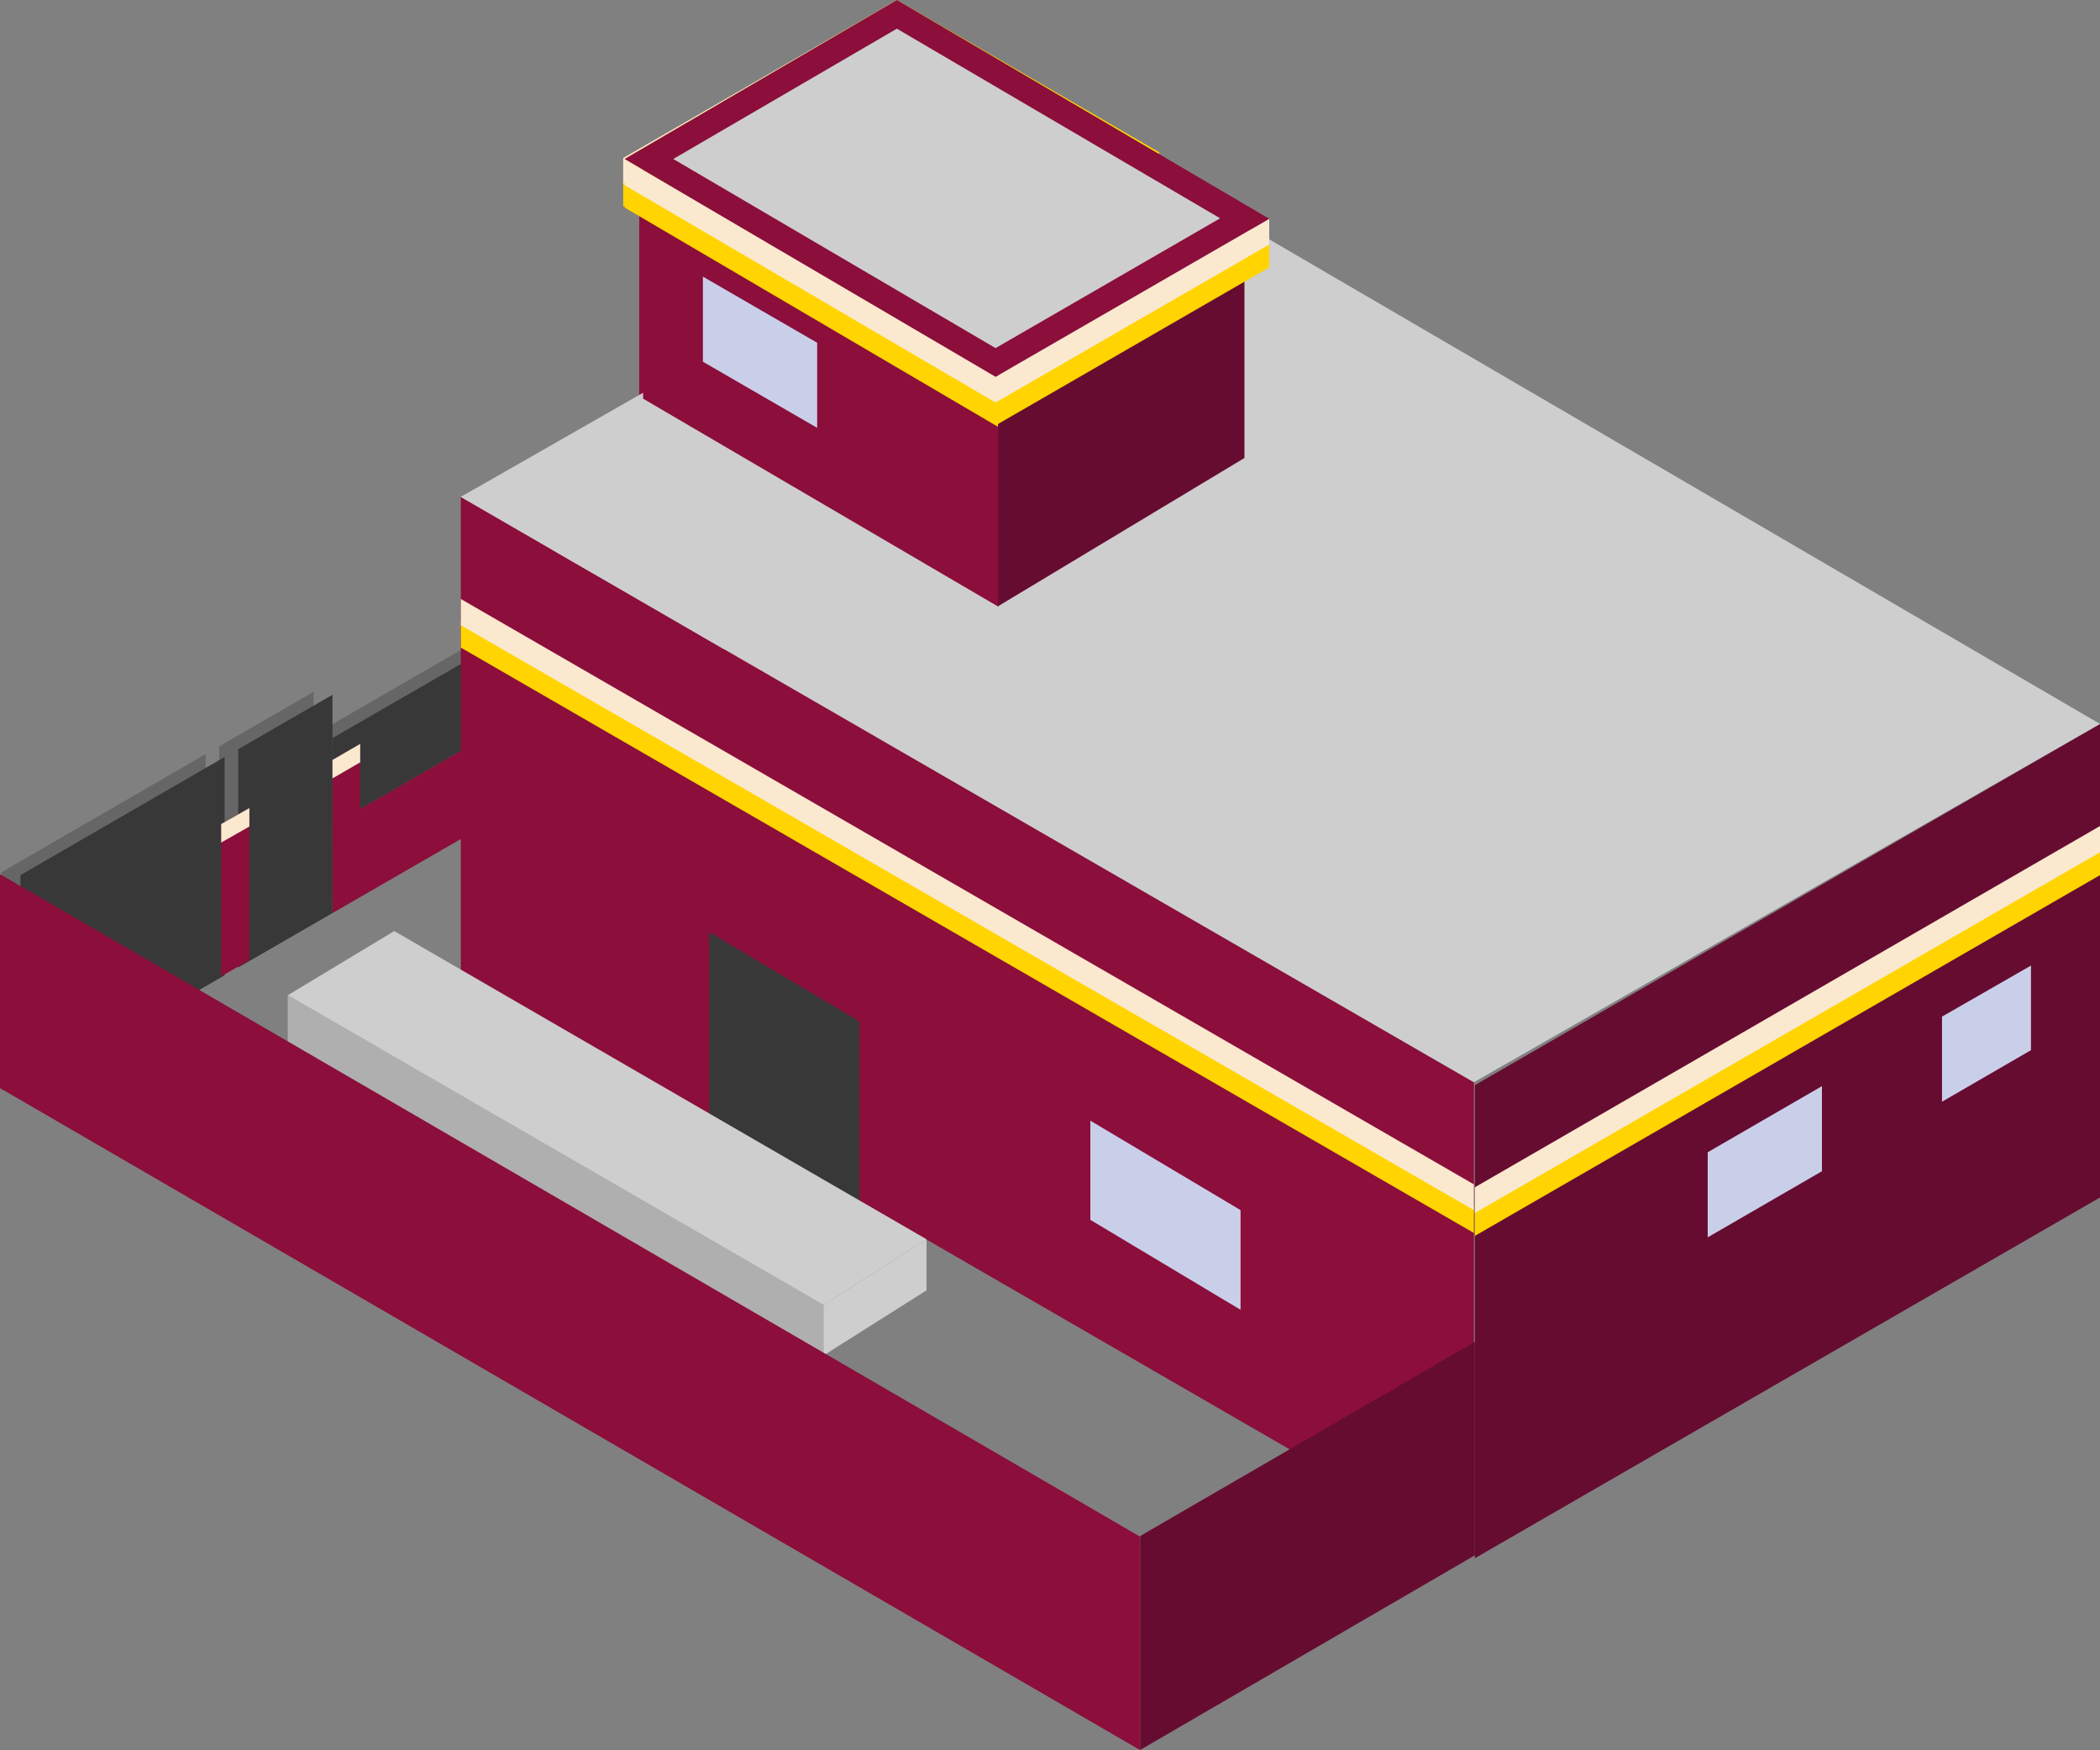 <svg xmlns="http://www.w3.org/2000/svg" viewBox="0 0 43.2 36"><rect x="0" y="0" width="43.2" height="36" fill="#808080" stroke="none"/><defs><style>.a{fill:#666;}.b{fill:#383838;}.c{fill:#8b0e3b;}.d{fill:#fae8cf;}.e{fill:#cacfe9;}.f{fill:#ffd400;}.g{fill:#660c31;}.h{fill:#cecece;}.i{fill:#afafaf;}</style></defs><title>casa_116</title><polygon class="a" points="6.45 15.12 6.45 14.23 4.51 15.35 4.51 16.69 4.23 16.85 4.23 15.51 0.03 17.94 0.03 22.43 4.23 20 4.23 19.97 4.51 19.82 4.51 19.84 6.45 18.72 19.31 11.29 19.31 9.48 19.31 7.69 6.45 15.12"/><polygon class="b" points="4.62 15.57 0.42 18 0.42 22.49 4.62 20.06 4.62 15.57"/><polygon class="b" points="6.84 14.29 4.9 15.41 4.9 19.9 6.84 18.78 6.84 14.29"/><polygon class="b" points="6.84 15.18 19.7 7.76 19.7 9.54 6.84 16.97 6.84 15.18"/><polygon class="c" points="19.7 9.54 6.84 16.97 6.84 18.78 19.7 11.36 19.7 9.54"/><polygon class="c" points="14.56 11.17 16.17 10.24 16.17 12.11 14.56 13.04 14.56 11.17"/><polygon class="c" points="9.88 13.88 11.49 12.95 11.49 14.8 9.88 15.74 9.88 13.88"/><polygon class="c" points="6.84 15.63 7.41 15.3 7.41 17.16 6.84 17.49 6.84 15.63"/><polygon class="d" points="14.56 11.17 16.17 10.24 16.17 10.63 14.56 11.56 14.56 11.17"/><polygon class="d" points="9.88 13.88 11.49 12.95 11.49 13.33 9.88 14.26 9.88 13.88"/><polygon class="d" points="6.84 15.63 7.41 15.3 7.41 15.68 6.84 16.01 6.84 15.63"/><polygon class="c" points="4.55 16.95 5.13 16.62 5.13 19.75 4.55 20.08 4.55 16.95"/><polygon class="d" points="4.55 16.95 5.13 16.62 5.13 17 4.55 17.33 4.55 16.95"/><polygon class="c" points="22.47 2.8 9.61 10.23 9.61 19.97 22.47 12.54 22.47 2.8"/><polygon class="c" points="18.21 0.95 13.15 3.88 13.15 13.62 18.21 10.69 18.21 0.95"/><polygon class="e" points="16.74 12 16.74 10.25 14.39 11.61 14.39 13.36 16.74 12"/><polygon class="e" points="21.05 9.52 21.05 7.77 19.22 8.83 19.22 10.57 21.05 9.52"/><polygon class="e" points="16.74 4.75 16.74 3 14.39 4.35 14.39 6.1 16.74 4.75"/><polygon class="f" points="9.61 12.8 22.47 5.37 22.47 5.91 9.61 13.33 9.61 12.8"/><polygon class="d" points="9.61 12.33 22.47 4.91 22.47 5.44 9.61 12.86 9.61 12.33"/><polygon class="f" points="12.82 3.72 18.45 0.47 18.45 1 12.82 4.25 12.82 3.72"/><polygon class="d" points="12.82 3.25 18.45 0 18.45 0.54 12.82 3.78 12.82 3.25"/><polygon class="g" points="43.2 14.89 30.34 22.32 30.34 32.05 43.2 24.63 43.2 14.89"/><polygon class="e" points="37.48 24.09 37.48 22.34 35.13 23.7 35.13 25.45 37.48 24.09"/><polygon class="e" points="41.78 21.6 41.78 19.86 39.95 20.91 39.95 22.66 41.78 21.6"/><polygon class="f" points="30.34 24.89 43.2 17.46 43.2 18 30.34 25.42 30.34 24.89"/><polygon class="d" points="30.34 24.42 43.2 16.99 43.2 17.53 30.34 24.95 30.34 24.42"/><polygon class="c" points="9.48 10.22 30.32 22.26 30.32 32 9.48 19.96 9.48 10.22"/><polygon class="b" points="14.59 22.93 14.59 19.17 17.68 21.01 17.68 24.77 14.59 22.93"/><polygon class="e" points="22.43 25.09 22.43 23.05 25.52 24.89 25.52 26.94 22.43 25.09"/><polygon class="f" points="30.32 24.82 9.48 12.79 9.48 13.32 30.32 25.36 30.32 24.82"/><polygon class="d" points="30.32 24.36 9.48 12.32 9.48 12.86 30.32 24.89 30.32 24.36"/><polygon class="h" points="9.48 10.22 13.23 8.14 18.47 11.23 14.89 13.35 9.48 10.22"/><polygon class="i" points="5.92 20.47 16.94 26.84 16.94 27.88 5.92 21.52 5.92 20.47"/><polygon class="h" points="5.92 20.47 8.11 19.15 19.06 25.49 16.94 26.84 5.92 20.47"/><polygon class="h" points="16.94 27.88 16.94 26.84 19.06 25.49 19.06 26.54 16.94 27.88"/><polygon class="h" points="14.89 13.35 30.32 22.26 43.2 14.89 22.47 2.8 9.48 10.22 14.89 13.35"/><polygon class="c" points="20.54 12.48 20.54 7.42 13.23 3.14 13.23 8.2 20.54 12.48"/><polygon class="e" points="14.46 7.44 14.46 5.69 16.81 7.05 16.81 8.8 14.46 7.44"/><polygon class="f" points="20.72 8.35 12.85 3.74 12.85 4.27 20.72 8.89 20.72 8.35"/><polygon class="d" points="20.72 7.88 12.85 3.27 12.85 3.81 20.72 8.42 20.72 7.88"/><polygon class="g" points="25.6 9.42 25.6 5.38 20.53 8.3 20.53 12.47 25.6 9.42"/><polygon class="f" points="20.48 8.22 26.11 4.97 26.11 5.5 20.48 8.75 20.48 8.22"/><polygon class="d" points="20.48 7.75 26.11 4.5 26.11 5.03 20.48 8.28 20.48 7.75"/><polygon class="f" points="12.85 3.27 18.45 0 23.86 3.14 18.23 6.39 12.85 3.27"/><polygon class="c" points="12.85 3.27 18.45 0 26.11 4.5 20.48 7.75 12.85 3.27"/><polygon class="h" points="13.85 3.27 18.45 0.59 25.1 4.49 20.48 7.16 13.85 3.27"/><polygon class="c" points="23.46 31.61 0 17.98 0 22.38 23.46 36 23.46 31.61"/><polygon class="g" points="30.34 27.6 23.46 31.59 23.46 35.99 30.34 31.99 30.34 27.6"/></svg>